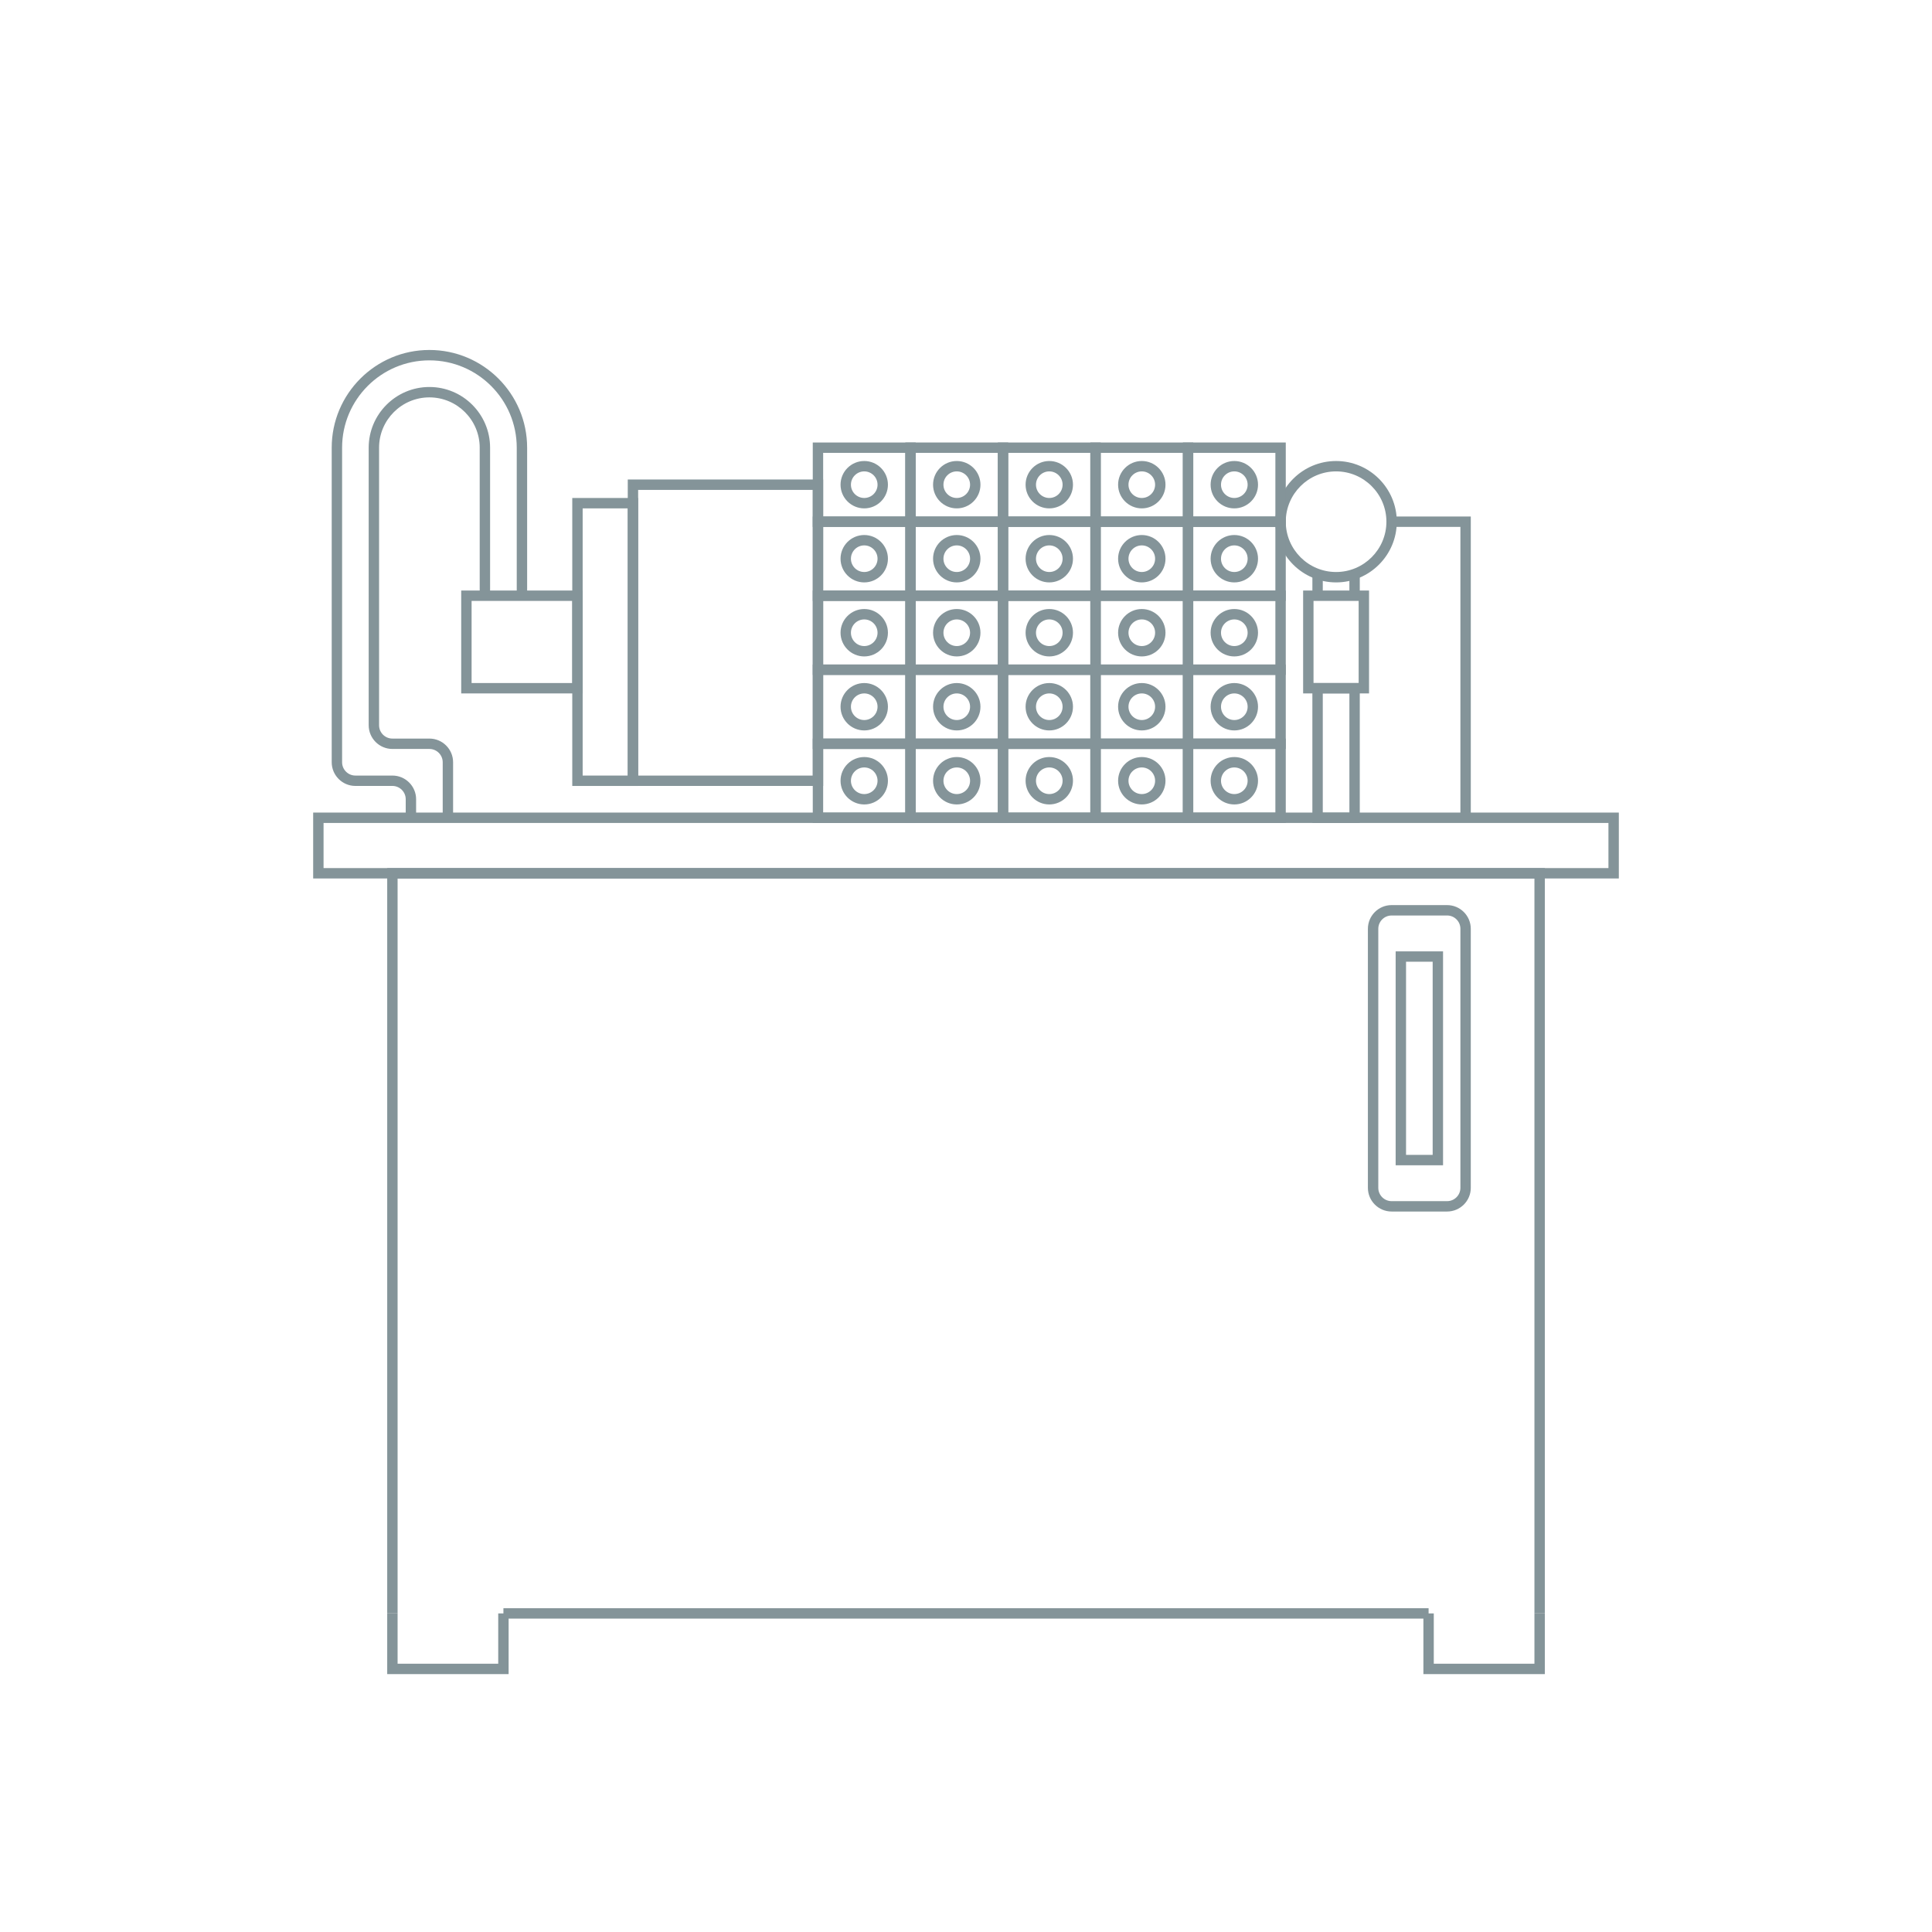 <?xml version="1.0" encoding="utf-8"?>
<!-- Generator: Adobe Illustrator 16.0.0, SVG Export Plug-In . SVG Version: 6.00 Build 0)  -->
<!DOCTYPE svg PUBLIC "-//W3C//DTD SVG 1.1//EN" "http://www.w3.org/Graphics/SVG/1.1/DTD/svg11.dtd">
<svg version="1.1" id="圖層_1" xmlns="http://www.w3.org/2000/svg" xmlns:xlink="http://www.w3.org/1999/xlink" x="0px" y="0px"
	 width="186px" height="186px" viewBox="0 0 186 186" enable-background="new 0 0 186 186" xml:space="preserve">
<g>
	<g>
		<rect y="0" fill="none" width="186" height="186"/>
	</g>
	<g>
		<g>
			<polygon fill="#849499" points="48.966,161.172 37.278,161.172 37.278,155.329 38.278,155.329 38.278,160.172 47.966,160.172 
				47.966,155.329 48.966,155.329 			"/>
		</g>
		<g>
			<rect x="48.466" y="154.829" fill="#849499" width="89.069" height="1"/>
		</g>
		<g>
			<polygon fill="#849499" points="148.725,155.329 147.725,155.329 147.725,84.573 38.278,84.573 38.278,155.329 37.278,155.329 
				37.278,83.573 148.725,83.573 			"/>
		</g>
		<g>
			<polygon fill="#849499" points="148.725,161.172 137.035,161.172 137.035,155.329 138.035,155.329 138.035,160.172 
				147.725,160.172 147.725,155.329 148.725,155.329 			"/>
		</g>
		<g>
			<polygon fill="#849499" points="141.598,78.729 140.598,78.729 140.598,50.726 133.974,50.726 133.974,49.726 141.598,49.726 			
				"/>
		</g>
		<g>
			<rect x="129.91" y="55.263" fill="#849499" width="1" height="2.089"/>
		</g>
		<g>
			<rect x="126.348" y="55.263" fill="#849499" width="1" height="2.089"/>
		</g>
		<g>
			<path fill="#849499" d="M130.91,79.229h-4.563V65.758h4.563V79.229z M127.348,78.229h2.563V66.758h-2.563V78.229z"/>
		</g>
		<g>
			<path fill="#849499" d="M79.248,75.667H60.437V46.164h18.812V75.667z M61.437,74.667h16.812V47.164H61.437V74.667z"/>
		</g>
		<g>
			<path fill="#849499" d="M155.85,84.573H30.15v-6.344H155.85V84.573z M31.15,83.573H154.85v-4.344H31.15V83.573z"/>
		</g>
		<g>
			<path fill="#849499" d="M56.094,66.758H44.402v-9.906h11.691V66.758z M45.402,65.758h9.691v-7.906h-9.691V65.758z"/>
		</g>
		<g>
			<path fill="#849499" d="M61.436,75.666h-6.342V47.943h6.342V75.666z M56.094,74.666h4.342V48.943h-4.342V74.666z"/>
		</g>
		<g>
			<path fill="#849499" d="M128.63,56.07c-3.223,0-5.845-2.622-5.845-5.844s2.622-5.843,5.845-5.843
				c3.222,0,5.844,2.621,5.844,5.843S131.852,56.07,128.63,56.07z M128.63,45.382c-2.671,0-4.845,2.173-4.845,4.843
				c0,2.671,2.173,4.844,4.845,4.844c2.671,0,4.844-2.173,4.844-4.844C133.474,47.555,131.301,45.382,128.63,45.382z"/>
		</g>
		<g>
			<path fill="#849499" d="M131.802,66.758h-6.345v-9.906h6.345V66.758z M126.457,65.758h4.345v-7.906h-4.345V65.758z"/>
		</g>
		<g>
			<path fill="#849499" d="M138.927,112.183h-4.563V91.589h4.563V112.183z M135.364,111.183h2.563V92.589h-2.563V111.183z"/>
		</g>
		<g>
			<path fill="#849499" d="M139.317,116.637h-5.344c-1.258,0-2.281-1.023-2.281-2.282V89.418c0-1.258,1.023-2.281,2.281-2.281h5.344
				c1.257,0,2.28,1.023,2.28,2.281v24.937C141.598,115.614,140.575,116.637,139.317,116.637z M133.974,88.138
				c-0.707,0-1.281,0.575-1.281,1.281v24.937c0,0.707,0.575,1.282,1.281,1.282h5.344c0.706,0,1.28-0.575,1.28-1.282V89.418
				c0-0.706-0.574-1.281-1.28-1.281H133.974z"/>
		</g>
		<g>
			<path fill="#849499" d="M43.621,78.729h-1v-5.345c0-0.705-0.575-1.279-1.282-1.279h-3.561c-1.259,0-2.283-1.024-2.283-2.284V43.1
				c0-3.222,2.622-5.843,5.844-5.843s5.844,2.621,5.844,5.843v14.252h-1V43.1c0-2.67-2.173-4.843-4.844-4.843
				s-4.844,2.172-4.844,4.843v26.721c0,0.708,0.576,1.284,1.283,1.284h3.561c1.258,0,2.282,1.022,2.282,2.279V78.729z"/>
		</g>
		<g>
			<path fill="#849499" d="M40.06,78.729h-1v-1.782c0-0.707-0.575-1.282-1.281-1.282h-3.563c-1.258,0-2.281-1.023-2.281-2.282V43.1
				c0-5.188,4.219-9.407,9.405-9.407c5.188,0,9.409,4.22,9.409,9.407v14.252h-1V43.1c0-4.636-3.772-8.407-8.409-8.407
				c-4.635,0-8.405,3.771-8.405,8.407v30.284c0,0.707,0.575,1.282,1.281,1.282h3.563c1.258,0,2.281,1.023,2.281,2.282V78.729z"/>
		</g>
		<g>
			<path fill="#849499" d="M88.157,50.726h-9.909V42.6h9.909V50.726z M79.248,49.726h7.909V43.6h-7.909V49.726z"/>
		</g>
		<g>
			<path fill="#849499" d="M97.063,50.726h-9.906V42.6h9.906V50.726z M88.157,49.726h7.906V43.6h-7.906V49.726z"/>
		</g>
		<g>
			<path fill="#849499" d="M105.971,50.726h-9.907V42.6h9.907V50.726z M97.063,49.726h7.907V43.6h-7.907V49.726z"/>
		</g>
		<g>
			<path fill="#849499" d="M114.878,50.726h-9.907V42.6h9.907V50.726z M105.971,49.726h7.907V43.6h-7.907V49.726z"/>
		</g>
		<g>
			<path fill="#849499" d="M123.785,50.726h-9.907V42.6h9.907V50.726z M114.878,49.726h7.907V43.6h-7.907V49.726z"/>
		</g>
		<g>
			<path fill="#849499" d="M123.785,57.852h-9.907v-8.126h9.907V57.852z M114.878,56.852h7.907v-6.126h-7.907V56.852z"/>
		</g>
		<g>
			<path fill="#849499" d="M114.878,57.852h-9.907v-8.126h9.907V57.852z M105.971,56.852h7.907v-6.126h-7.907V56.852z"/>
		</g>
		<g>
			<path fill="#849499" d="M105.971,57.852h-9.907v-8.126h9.907V57.852z M97.063,56.852h7.907v-6.126h-7.907V56.852z"/>
		</g>
		<g>
			<path fill="#849499" d="M97.063,57.852h-9.906v-8.126h9.906V57.852z M88.157,56.852h7.906v-6.126h-7.906V56.852z"/>
		</g>
		<g>
			<path fill="#849499" d="M88.157,57.852h-9.909v-8.126h9.909V57.852z M79.248,56.852h7.909v-6.126h-7.909V56.852z"/>
		</g>
		<g>
			<path fill="#849499" d="M88.157,64.976h-9.909v-8.124h9.909V64.976z M79.248,63.976h7.909v-6.124h-7.909V63.976z"/>
		</g>
		<g>
			<path fill="#849499" d="M97.063,64.976h-9.906v-8.124h9.906V64.976z M88.157,63.976h7.906v-6.124h-7.906V63.976z"/>
		</g>
		<g>
			<path fill="#849499" d="M105.971,64.976h-9.907v-8.124h9.907V64.976z M97.063,63.976h7.907v-6.124h-7.907V63.976z"/>
		</g>
		<g>
			<path fill="#849499" d="M114.878,64.976h-9.907v-8.124h9.907V64.976z M105.971,63.976h7.907v-6.124h-7.907V63.976z"/>
		</g>
		<g>
			<path fill="#849499" d="M123.785,64.976h-9.907v-8.124h9.907V64.976z M114.878,63.976h7.907v-6.124h-7.907V63.976z"/>
		</g>
		<g>
			<path fill="#849499" d="M88.157,72.105h-9.909v-8.129h9.909V72.105z M79.248,71.105h7.909v-6.129h-7.909V71.105z"/>
		</g>
		<g>
			<path fill="#849499" d="M97.063,72.105h-9.906v-8.129h9.906V72.105z M88.157,71.105h7.906v-6.129h-7.906V71.105z"/>
		</g>
		<g>
			<path fill="#849499" d="M105.971,72.105h-9.907v-8.129h9.907V72.105z M97.063,71.105h7.907v-6.129h-7.907V71.105z"/>
		</g>
		<g>
			<path fill="#849499" d="M114.878,72.105h-9.907v-8.129h9.907V72.105z M105.971,71.105h7.907v-6.129h-7.907V71.105z"/>
		</g>
		<g>
			<path fill="#849499" d="M123.785,72.105h-9.907v-8.129h9.907V72.105z M114.878,71.105h7.907v-6.129h-7.907V71.105z"/>
		</g>
		<g>
			<path fill="#849499" d="M88.157,79.229h-9.909v-8.124h9.909V79.229z M79.248,78.229h7.909v-6.124h-7.909V78.229z"/>
		</g>
		<g>
			<path fill="#849499" d="M97.063,79.229h-9.906v-8.124h9.906V79.229z M88.157,78.229h7.906v-6.124h-7.906V78.229z"/>
		</g>
		<g>
			<path fill="#849499" d="M105.971,79.229h-9.907v-8.124h9.907V79.229z M97.063,78.229h7.907v-6.124h-7.907V78.229z"/>
		</g>
		<g>
			<path fill="#849499" d="M114.878,79.229h-9.907v-8.124h9.907V79.229z M105.971,78.229h7.907v-6.124h-7.907V78.229z"/>
		</g>
		<g>
			<path fill="#849499" d="M123.785,79.229h-9.907v-8.124h9.907V79.229z M114.878,78.229h7.907v-6.124h-7.907V78.229z"/>
		</g>
		<g>
			<path fill="#849499" d="M83.204,48.943c-1.258,0-2.282-1.022-2.282-2.279c0-1.258,1.024-2.281,2.282-2.281
				c1.257,0,2.28,1.023,2.28,2.281C85.484,47.92,84.461,48.943,83.204,48.943z M83.204,45.382c-0.707,0-1.282,0.575-1.282,1.281
				c0,0.705,0.575,1.279,1.282,1.279c0.706,0,1.28-0.574,1.28-1.279C84.484,45.957,83.91,45.382,83.204,45.382z"/>
		</g>
		<g>
			<path fill="#849499" d="M92.11,48.943c-1.258,0-2.281-1.022-2.281-2.279c0-1.258,1.023-2.281,2.281-2.281
				c1.258,0,2.282,1.023,2.282,2.281C94.393,47.92,93.369,48.943,92.11,48.943z M92.11,45.382c-0.707,0-1.281,0.575-1.281,1.281
				c0,0.705,0.575,1.279,1.281,1.279c0.707,0,1.282-0.574,1.282-1.279C93.393,45.957,92.817,45.382,92.11,45.382z"/>
		</g>
		<g>
			<path fill="#849499" d="M101.018,48.943c-1.258,0-2.281-1.022-2.281-2.279c0-1.258,1.023-2.281,2.281-2.281
				s2.281,1.023,2.281,2.281C103.299,47.92,102.275,48.943,101.018,48.943z M101.018,45.382c-0.707,0-1.281,0.575-1.281,1.281
				c0,0.705,0.575,1.279,1.281,1.279s1.281-0.574,1.281-1.279C102.299,45.957,101.724,45.382,101.018,45.382z"/>
		</g>
		<g>
			<path fill="#849499" d="M109.924,48.943c-1.258,0-2.281-1.022-2.281-2.279c0-1.258,1.023-2.281,2.281-2.281
				c1.258,0,2.282,1.023,2.282,2.281C112.206,47.92,111.182,48.943,109.924,48.943z M109.924,45.382
				c-0.707,0-1.281,0.575-1.281,1.281c0,0.705,0.575,1.279,1.281,1.279c0.707,0,1.282-0.574,1.282-1.279
				C111.206,45.957,110.631,45.382,109.924,45.382z"/>
		</g>
		<g>
			<path fill="#849499" d="M118.83,48.943c-1.257,0-2.28-1.022-2.28-2.279c0-1.258,1.023-2.281,2.28-2.281
				c1.259,0,2.284,1.023,2.284,2.281C121.114,47.92,120.089,48.943,118.83,48.943z M118.83,45.382c-0.706,0-1.28,0.575-1.28,1.281
				c0,0.705,0.574,1.279,1.28,1.279c0.708,0,1.284-0.574,1.284-1.279C120.114,45.957,119.538,45.382,118.83,45.382z"/>
		</g>
		<g>
			<path fill="#849499" d="M118.83,56.07c-1.257,0-2.28-1.023-2.28-2.28c0-1.259,1.023-2.282,2.28-2.282
				c1.259,0,2.284,1.023,2.284,2.282C121.114,55.047,120.089,56.07,118.83,56.07z M118.83,52.507c-0.706,0-1.28,0.575-1.28,1.282
				c0,0.706,0.574,1.28,1.28,1.28c0.708,0,1.284-0.574,1.284-1.28C120.114,53.083,119.538,52.507,118.83,52.507z"/>
		</g>
		<g>
			<path fill="#849499" d="M109.924,56.07c-1.258,0-2.281-1.023-2.281-2.28c0-1.259,1.023-2.282,2.281-2.282
				c1.258,0,2.282,1.023,2.282,2.282C112.206,55.047,111.182,56.07,109.924,56.07z M109.924,52.507
				c-0.707,0-1.281,0.575-1.281,1.282c0,0.706,0.575,1.28,1.281,1.28c0.707,0,1.282-0.574,1.282-1.28
				C111.206,53.083,110.631,52.507,109.924,52.507z"/>
		</g>
		<g>
			<path fill="#849499" d="M101.018,56.07c-1.258,0-2.281-1.023-2.281-2.28c0-1.259,1.023-2.282,2.281-2.282
				s2.281,1.023,2.281,2.282C103.299,55.047,102.275,56.07,101.018,56.07z M101.018,52.507c-0.707,0-1.281,0.575-1.281,1.282
				c0,0.706,0.575,1.28,1.281,1.28s1.281-0.574,1.281-1.28C102.299,53.083,101.724,52.507,101.018,52.507z"/>
		</g>
		<g>
			<path fill="#849499" d="M92.11,56.07c-1.258,0-2.281-1.023-2.281-2.28c0-1.259,1.023-2.282,2.281-2.282
				c1.258,0,2.282,1.023,2.282,2.282C94.393,55.047,93.369,56.07,92.11,56.07z M92.11,52.507c-0.707,0-1.281,0.575-1.281,1.282
				c0,0.706,0.575,1.28,1.281,1.28c0.707,0,1.282-0.574,1.282-1.28C93.393,53.083,92.817,52.507,92.11,52.507z"/>
		</g>
		<g>
			<path fill="#849499" d="M83.204,56.07c-1.258,0-2.282-1.023-2.282-2.28c0-1.259,1.024-2.282,2.282-2.282
				c1.257,0,2.28,1.023,2.28,2.282C85.484,55.047,84.461,56.07,83.204,56.07z M83.204,52.507c-0.707,0-1.282,0.575-1.282,1.282
				c0,0.706,0.575,1.28,1.282,1.28c0.706,0,1.28-0.574,1.28-1.28C84.484,53.083,83.91,52.507,83.204,52.507z"/>
		</g>
		<g>
			<path fill="#849499" d="M118.83,63.197c-1.257,0-2.28-1.024-2.28-2.283c0-1.258,1.023-2.281,2.28-2.281
				c1.259,0,2.284,1.023,2.284,2.281C121.114,62.173,120.089,63.197,118.83,63.197z M118.83,59.634c-0.706,0-1.28,0.575-1.28,1.281
				c0,0.707,0.574,1.283,1.28,1.283c0.708,0,1.284-0.576,1.284-1.283C120.114,60.208,119.538,59.634,118.83,59.634z"/>
		</g>
		<g>
			<path fill="#849499" d="M109.924,63.197c-1.258,0-2.281-1.024-2.281-2.283c0-1.258,1.023-2.281,2.281-2.281
				c1.258,0,2.282,1.023,2.282,2.281C112.206,62.173,111.182,63.197,109.924,63.197z M109.924,59.634
				c-0.707,0-1.281,0.575-1.281,1.281c0,0.707,0.575,1.283,1.281,1.283c0.707,0,1.282-0.576,1.282-1.283
				C111.206,60.208,110.631,59.634,109.924,59.634z"/>
		</g>
		<g>
			<path fill="#849499" d="M101.018,63.197c-1.258,0-2.281-1.024-2.281-2.283c0-1.258,1.023-2.281,2.281-2.281
				s2.281,1.023,2.281,2.281C103.299,62.173,102.275,63.197,101.018,63.197z M101.018,59.634c-0.707,0-1.281,0.575-1.281,1.281
				c0,0.707,0.575,1.283,1.281,1.283s1.281-0.576,1.281-1.283C102.299,60.208,101.724,59.634,101.018,59.634z"/>
		</g>
		<g>
			<path fill="#849499" d="M92.11,63.197c-1.258,0-2.281-1.024-2.281-2.283c0-1.258,1.023-2.281,2.281-2.281
				c1.258,0,2.282,1.023,2.282,2.281C94.393,62.173,93.369,63.197,92.11,63.197z M92.11,59.634c-0.707,0-1.281,0.575-1.281,1.281
				c0,0.707,0.575,1.283,1.281,1.283c0.707,0,1.282-0.576,1.282-1.283C93.393,60.208,92.817,59.634,92.11,59.634z"/>
		</g>
		<g>
			<path fill="#849499" d="M83.204,63.197c-1.258,0-2.282-1.024-2.282-2.283c0-1.258,1.024-2.281,2.282-2.281
				c1.257,0,2.28,1.023,2.28,2.281C85.484,62.173,84.461,63.197,83.204,63.197z M83.204,59.634c-0.707,0-1.282,0.575-1.282,1.281
				c0,0.707,0.575,1.283,1.282,1.283c0.706,0,1.28-0.576,1.28-1.283C84.484,60.208,83.91,59.634,83.204,59.634z"/>
		</g>
		<g>
			<path fill="#849499" d="M118.83,70.321c-1.257,0-2.28-1.023-2.28-2.281s1.023-2.281,2.28-2.281c1.259,0,2.284,1.023,2.284,2.281
				S120.089,70.321,118.83,70.321z M118.83,66.758c-0.706,0-1.28,0.575-1.28,1.281s0.574,1.281,1.28,1.281
				c0.708,0,1.284-0.575,1.284-1.281S119.538,66.758,118.83,66.758z"/>
		</g>
		<g>
			<path fill="#849499" d="M109.924,70.321c-1.258,0-2.281-1.023-2.281-2.281s1.023-2.281,2.281-2.281
				c1.258,0,2.282,1.023,2.282,2.281S111.182,70.321,109.924,70.321z M109.924,66.758c-0.707,0-1.281,0.575-1.281,1.281
				s0.575,1.281,1.281,1.281c0.707,0,1.282-0.575,1.282-1.281S110.631,66.758,109.924,66.758z"/>
		</g>
		<g>
			<path fill="#849499" d="M101.018,70.321c-1.258,0-2.281-1.023-2.281-2.281s1.023-2.281,2.281-2.281s2.281,1.023,2.281,2.281
				S102.275,70.321,101.018,70.321z M101.018,66.758c-0.707,0-1.281,0.575-1.281,1.281s0.575,1.281,1.281,1.281
				s1.281-0.575,1.281-1.281S101.724,66.758,101.018,66.758z"/>
		</g>
		<g>
			<path fill="#849499" d="M92.11,70.321c-1.258,0-2.281-1.023-2.281-2.281s1.023-2.281,2.281-2.281
				c1.258,0,2.282,1.023,2.282,2.281S93.369,70.321,92.11,70.321z M92.11,66.758c-0.707,0-1.281,0.575-1.281,1.281
				s0.575,1.281,1.281,1.281c0.707,0,1.282-0.575,1.282-1.281S92.817,66.758,92.11,66.758z"/>
		</g>
		<g>
			<path fill="#849499" d="M83.204,70.321c-1.258,0-2.282-1.023-2.282-2.281s1.024-2.281,2.282-2.281c1.257,0,2.28,1.023,2.28,2.281
				S84.461,70.321,83.204,70.321z M83.204,66.758c-0.707,0-1.282,0.575-1.282,1.281s0.575,1.281,1.282,1.281
				c0.706,0,1.28-0.575,1.28-1.281S83.91,66.758,83.204,66.758z"/>
		</g>
		<g>
			<path fill="#849499" d="M118.83,77.447c-1.257,0-2.28-1.024-2.28-2.282s1.023-2.282,2.28-2.282c1.259,0,2.284,1.024,2.284,2.282
				S120.089,77.447,118.83,77.447z M118.83,73.884c-0.706,0-1.28,0.575-1.28,1.282s0.574,1.282,1.28,1.282
				c0.708,0,1.284-0.575,1.284-1.282S119.538,73.884,118.83,73.884z"/>
		</g>
		<g>
			<path fill="#849499" d="M109.924,77.447c-1.258,0-2.281-1.024-2.281-2.282s1.023-2.282,2.281-2.282
				c1.258,0,2.282,1.024,2.282,2.282S111.182,77.447,109.924,77.447z M109.924,73.884c-0.707,0-1.281,0.575-1.281,1.282
				s0.575,1.282,1.281,1.282c0.707,0,1.282-0.575,1.282-1.282S110.631,73.884,109.924,73.884z"/>
		</g>
		<g>
			<path fill="#849499" d="M101.018,77.447c-1.258,0-2.281-1.024-2.281-2.282s1.023-2.282,2.281-2.282s2.281,1.024,2.281,2.282
				S102.275,77.447,101.018,77.447z M101.018,73.884c-0.707,0-1.281,0.575-1.281,1.282s0.575,1.282,1.281,1.282
				s1.281-0.575,1.281-1.282S101.724,73.884,101.018,73.884z"/>
		</g>
		<g>
			<path fill="#849499" d="M92.11,77.447c-1.258,0-2.281-1.024-2.281-2.282s1.023-2.282,2.281-2.282
				c1.258,0,2.282,1.024,2.282,2.282S93.369,77.447,92.11,77.447z M92.11,73.884c-0.707,0-1.281,0.575-1.281,1.282
				s0.575,1.282,1.281,1.282c0.707,0,1.282-0.575,1.282-1.282S92.817,73.884,92.11,73.884z"/>
		</g>
		<g>
			<path fill="#849499" d="M83.204,77.447c-1.258,0-2.282-1.024-2.282-2.282s1.024-2.282,2.282-2.282c1.257,0,2.28,1.024,2.28,2.282
				S84.461,77.447,83.204,77.447z M83.204,73.884c-0.707,0-1.282,0.575-1.282,1.282s0.575,1.282,1.282,1.282
				c0.706,0,1.28-0.575,1.28-1.282S83.91,73.884,83.204,73.884z"/>
		</g>
	</g>
</g>
</svg>
